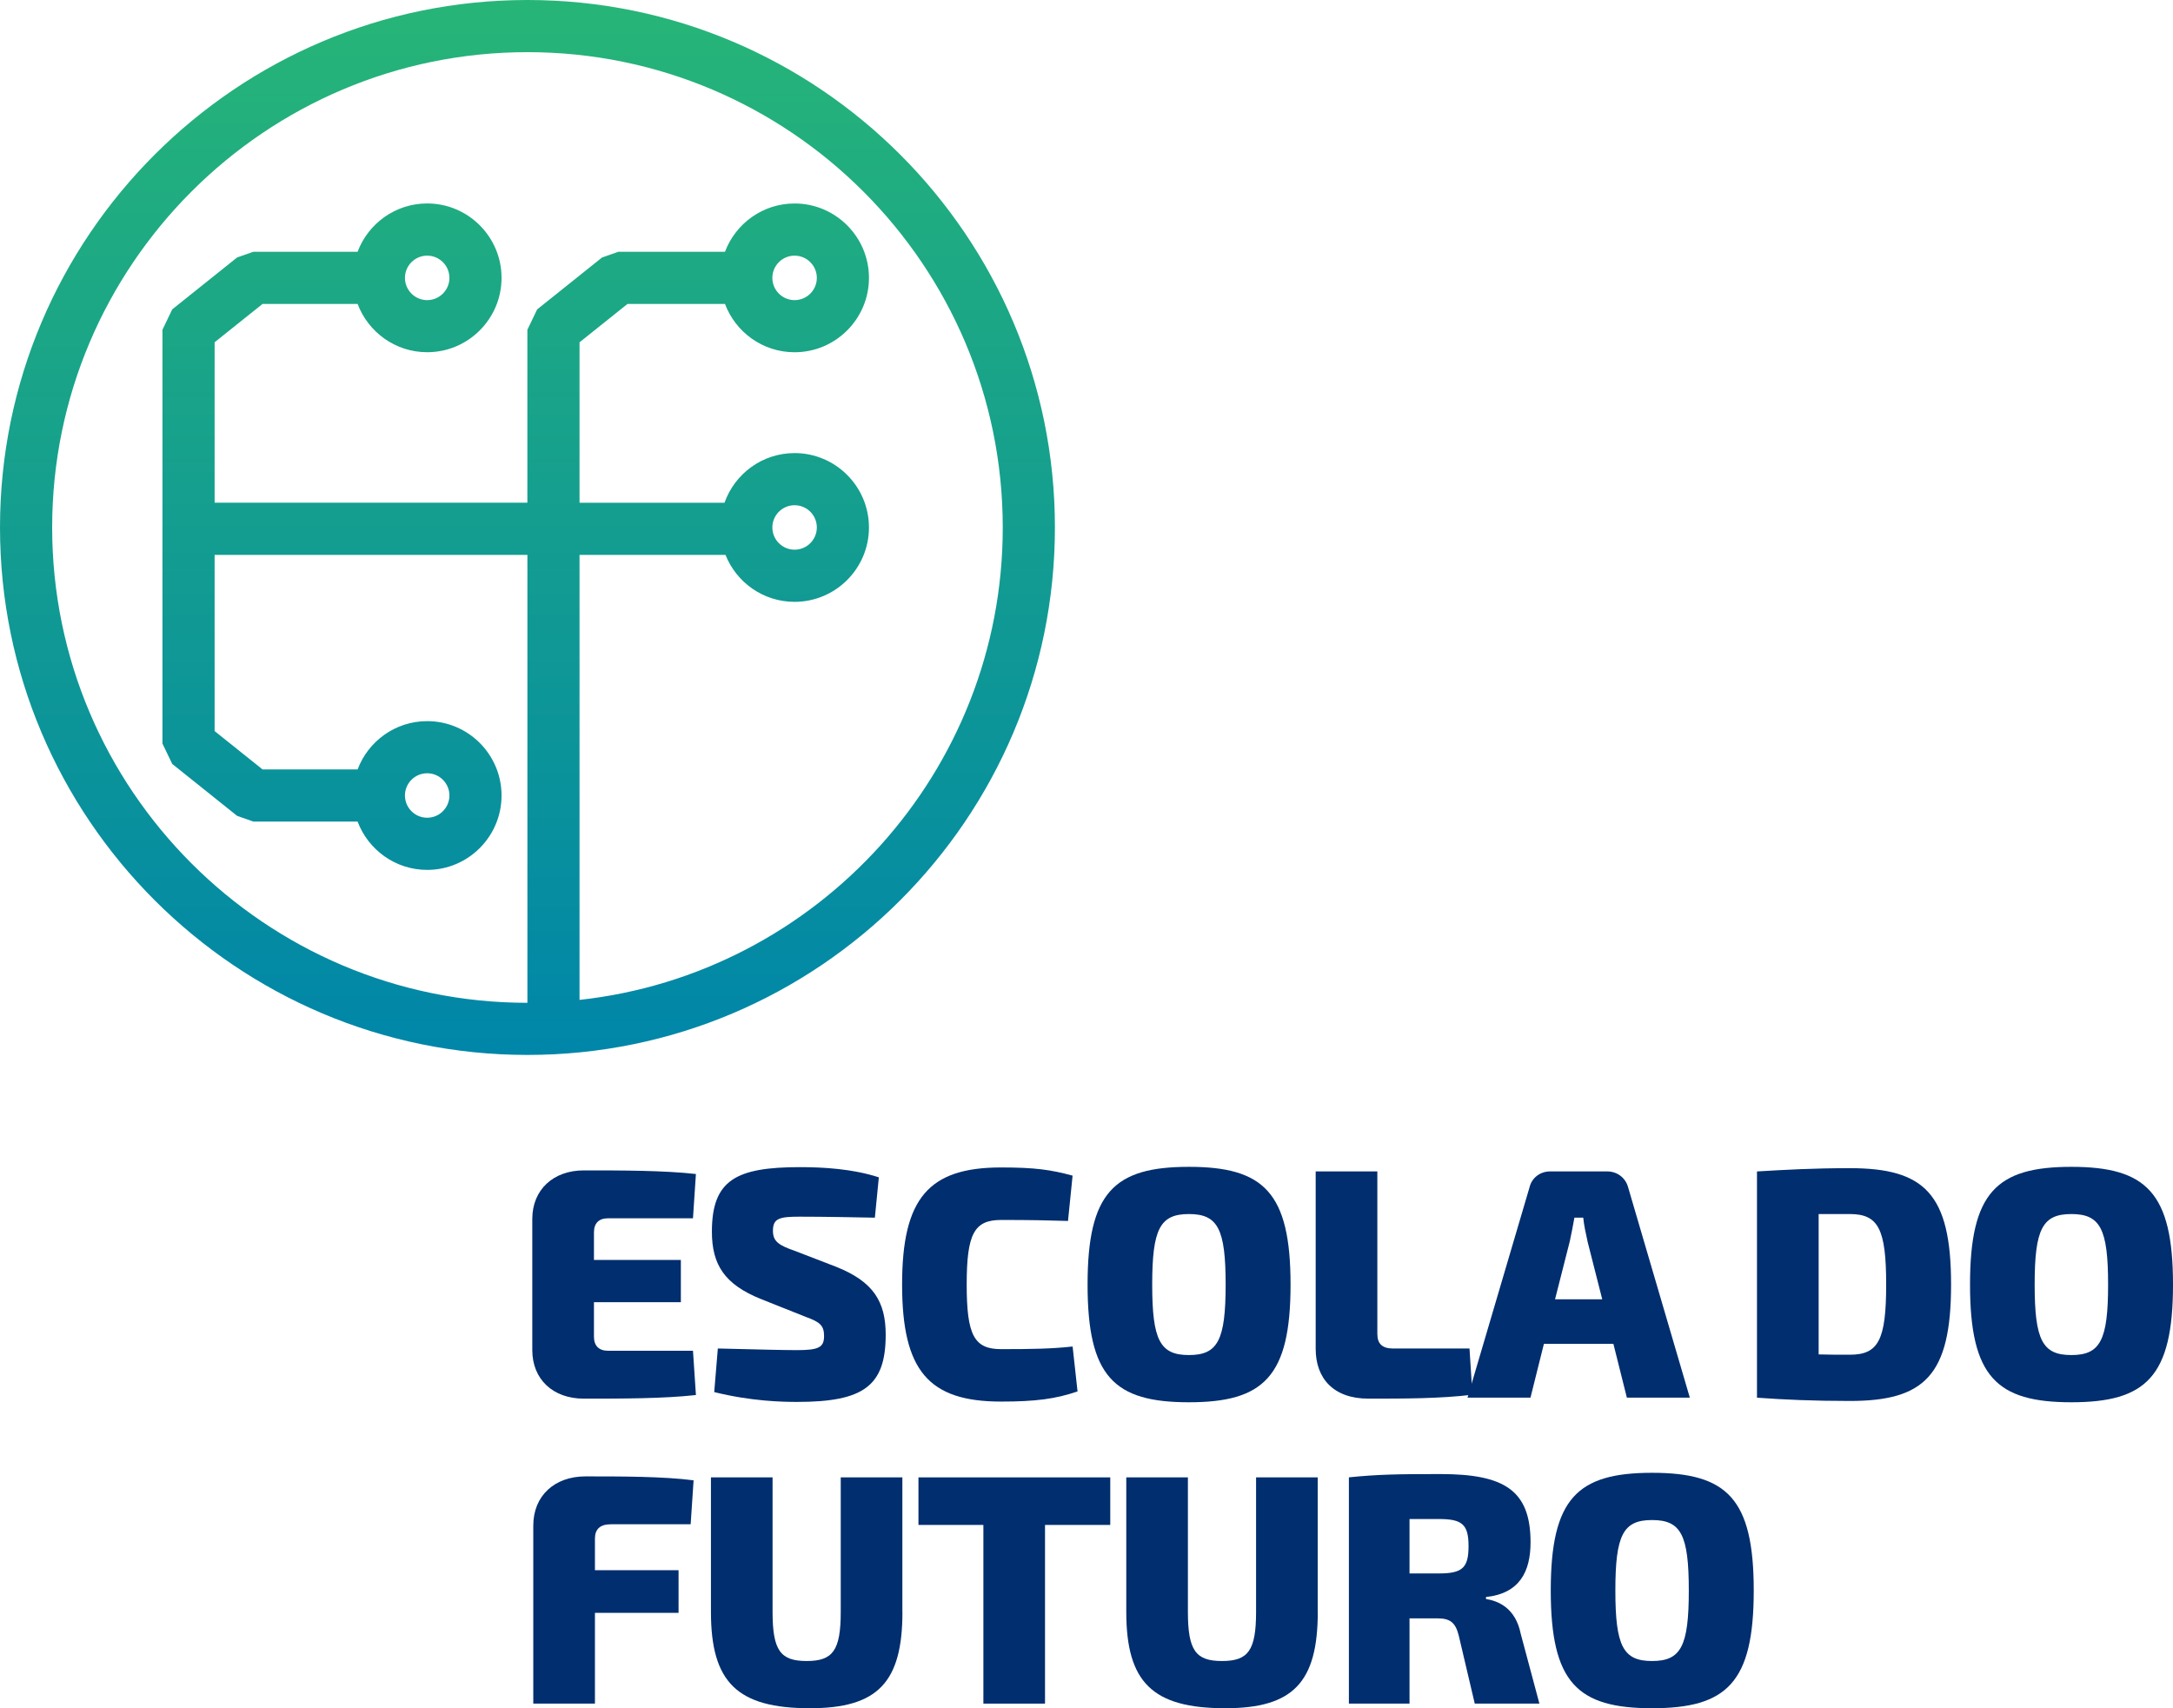<?xml version="1.0" encoding="UTF-8"?>
<svg id="Camada_1" data-name="Camada 1" xmlns="http://www.w3.org/2000/svg" version="1.1" xmlns:xlink="http://www.w3.org/1999/xlink" viewBox="0 0 636.15 500.08">
  <defs>
    <style>
      .cls-1 {
        fill: url(#Gradiente_sem_nome_472);
      }

      .cls-1, .cls-2, .cls-3 {
        stroke-width: 0px;
      }

      .cls-2 {
        fill: #002e6e;
      }

      .cls-3 {
        fill: none;
      }

      .cls-4 {
        clip-path: url(#clippath);
      }
    </style>
    <clipPath id="clippath">
      <path class="cls-3" d="M118.55,232.88c0-3.59,2.92-6.51,6.51-6.51s6.51,2.92,6.51,6.51-2.92,6.51-6.51,6.51-6.51-2.92-6.51-6.51M226.11,154.41c0-3.59,2.92-6.51,6.51-6.51s6.51,2.92,6.51,6.51-2.92,6.51-6.51,6.51-6.51-2.92-6.51-6.51M118.55,81.35c0-3.59,2.92-6.51,6.51-6.51s6.51,2.92,6.51,6.51-2.92,6.51-6.51,6.51-6.51-2.92-6.51-6.51M226.11,81.35c0-3.59,2.92-6.51,6.51-6.51s6.51,2.92,6.51,6.51-2.92,6.51-6.51,6.51-6.51-2.92-6.51-6.51M15.27,154.41C15.27,77.69,77.69,15.27,154.41,15.27s139.15,62.42,139.15,139.15c0,71.57-54.32,130.68-123.9,138.3v-130.27h42.73c3.21,8.04,11.05,13.74,20.22,13.74,12.01,0,21.78-9.77,21.78-21.77s-9.77-21.78-21.78-21.78c-9.47,0-17.52,6.08-20.51,14.54h-42.44v-46.97l14.04-11.23h28.54c3.1,8.25,11.05,14.14,20.37,14.14,12.01,0,21.78-9.77,21.78-21.77s-9.77-21.78-21.78-21.78c-9.32,0-17.26,5.89-20.37,14.14h-31.22l-4.77,1.67-19,15.2-2.86,5.96v50.63H62.83v-46.97l14.04-11.23h27.82c3.1,8.25,11.05,14.14,20.37,14.14,12.01,0,21.77-9.77,21.77-21.77s-9.76-21.78-21.77-21.78c-9.32,0-17.27,5.89-20.37,14.14h-30.5l-4.77,1.67-19,15.2-2.86,5.96v121.15l2.86,5.96,19,15.2,4.77,1.68h30.5c3.1,8.24,11.05,14.14,20.37,14.14,12.01,0,21.77-9.77,21.77-21.78s-9.76-21.77-21.77-21.77c-9.32,0-17.27,5.89-20.37,14.14h-27.82l-14.04-11.23v-51.57h91.57v131.12c-76.72,0-139.13-62.43-139.13-139.15M0,154.41c0,85.15,69.27,154.42,154.41,154.42s154.42-69.27,154.42-154.42S239.56,0,154.41,0,0,69.27,0,154.41"/>
    </clipPath>
    <linearGradient id="Gradiente_sem_nome_472" data-name="Gradiente sem nome 472" x1="444.81" y1="1435.26" x2="447.82" y2="1435.26" gradientTransform="translate(147428.42 45951.49) rotate(-90) scale(102.61 -102.61)" gradientUnits="userSpaceOnUse">
      <stop offset="0" stop-color="#0086a8"/>
      <stop offset="1" stop-color="#27b577"/>
    </linearGradient>
  </defs>
  <g class="cls-4">
    <rect class="cls-1" y="0" width="308.83" height="308.83"/>
  </g>
  <path class="cls-2" d="M203.73,408.39c-9.41,1.06-21.88,1.06-32.83,1.06-9.02,0-15.07-5.66-15.07-14.21v-38.4c0-8.54,6.14-14.21,15.07-14.21,10.94,0,23.42,0,32.83,1.06l-.86,12.96h-24.86c-2.69,0-4.13,1.44-4.13,4.13v8.06h25.44v12.38h-25.44v10.08c0,2.68,1.44,4.13,4.13,4.13h24.86l.86,12.96Z"/>
  <path class="cls-2" d="M257.28,344.66l-1.16,11.81c-5.66-.1-14.4-.29-22.07-.29-5.85,0-7.77.48-7.77,4.13,0,3.07,1.63,4.22,6.33,5.85l12.19,4.7c10.85,4.32,14.49,10.18,14.49,19.87,0,14.98-6.43,19.68-25.91,19.68-4.42,0-13.44-.19-24.29-2.88l1.06-12.76c11.8.29,19.2.48,23.13.48,6.34,0,7.97-.77,7.97-4.13,0-3.17-1.34-4.13-5.28-5.57l-13.25-5.28c-10.46-4.23-14.31-9.89-14.31-19.68,0-15.17,7.1-18.91,25.82-18.91,6.72,0,15.36.48,23.04,2.98"/>
  <path class="cls-2" d="M314,344.18l-1.34,13.25c-6.53-.19-10.75-.29-19.58-.29-7.87,0-10.08,4.03-10.08,18.91s2.21,18.91,10.08,18.91c9.31,0,14.78-.1,20.93-.77l1.44,13.15c-6.43,2.21-12.38,2.97-22.37,2.97-21.21,0-28.99-9.02-28.99-34.27s7.77-34.27,28.99-34.27c9.89,0,14.59.67,20.93,2.4"/>
  <path class="cls-2" d="M377.81,376.05c0,26.97-7.87,34.46-29.76,34.46s-29.66-7.49-29.66-34.46,7.77-34.46,29.66-34.46,29.76,7.49,29.76,34.46M337.31,376.05c0,16.32,2.3,20.64,10.75,20.64s10.75-4.32,10.75-20.64-2.3-20.64-10.75-20.64-10.75,4.32-10.75,20.64"/>
  <path class="cls-2" d="M403.23,390.64c0,2.69,1.44,4.13,4.51,4.13h22.46l.86,13.53c-9.41,1.15-20.15,1.15-30.43,1.15s-15.46-5.95-15.46-14.59v-51.93h18.05v47.7Z"/>
  <path class="cls-2" d="M451.98,393.42l-3.93,15.74h-18.43l18.14-61.53c.67-2.88,3.17-4.7,6.05-4.7h16.7c2.88,0,5.38,1.82,6.14,4.7l18.05,61.53h-18.43l-3.94-15.74h-20.35ZM464.75,363.38c-.48-2.21-1.05-4.7-1.25-6.91h-2.59c-.39,2.21-.87,4.7-1.35,6.91l-4.32,16.99h13.82l-4.32-16.99Z"/>
  <path class="cls-2" d="M571.18,376.05c0,26.59-7.77,34.08-29.66,34.08-10.56,0-19.2-.38-27.16-.96v-66.23c8.06-.48,16.41-.96,27.16-.96,21.88,0,29.66,7.49,29.66,34.07M552.18,376.05c0-16.32-2.31-20.64-10.65-20.64h-9.12v41.09c2.78.09,5.85.09,9.12.09,8.35,0,10.65-4.22,10.65-20.54"/>
  <path class="cls-2" d="M636.15,376.05c0,26.97-7.87,34.46-29.76,34.46s-29.66-7.49-29.66-34.46,7.77-34.46,29.66-34.46,29.76,7.49,29.76,34.46M595.65,376.05c0,16.32,2.3,20.64,10.75,20.64s10.75-4.32,10.75-20.64-2.3-20.64-10.75-20.64-10.75,4.32-10.75,20.64"/>
  <path class="cls-2" d="M178.78,446.23c-3.07,0-4.61,1.44-4.61,4.13v9.31h24.48v12.48h-24.48v26.58h-18.05v-52.12c0-8.73,6.24-14.4,15.26-14.4,10.56,0,22.75,0,31.67,1.15l-.86,12.86h-23.42Z"/>
  <path class="cls-2" d="M264.19,471.86c0,20.63-7.2,28.22-27.07,28.22-21.31,0-28.99-7.58-28.99-28.22v-39.36h18.04v39.36c0,11.33,2.31,14.4,9.98,14.4s9.98-3.07,9.98-14.4v-39.36h18.04v39.36Z"/>
  <polygon class="cls-2" points="305.93 446.42 305.93 498.73 287.89 498.73 287.89 446.42 268.88 446.42 268.88 432.5 325.03 432.5 325.03 446.42 305.93 446.42"/>
  <path class="cls-2" d="M385.78,471.86c0,20.63-7.2,28.22-27.07,28.22-21.31,0-28.99-7.58-28.99-28.22v-39.36h18.04v39.36c0,11.33,2.31,14.4,9.98,14.4s9.98-3.07,9.98-14.4v-39.36h18.04v39.36Z"/>
  <path class="cls-2" d="M431.74,498.73l-4.7-19.97c-.96-3.83-2.59-4.99-6.24-4.99h-8.16v24.95h-17.75v-66.23c8.45-.86,14.21-.96,26.78-.96,18.53,0,26.4,4.61,26.4,19.97,0,8.54-3.17,14.97-13.05,16.03v.57c3.55.57,8.64,2.59,10.17,10.18l5.47,20.44h-18.91ZM421.28,460.62c6.81,0,8.64-1.63,8.64-7.97s-1.82-7.96-8.64-7.96h-8.64v15.93h8.64Z"/>
  <path class="cls-2" d="M513.41,465.62c0,26.97-7.87,34.46-29.76,34.46s-29.66-7.49-29.66-34.46,7.77-34.46,29.66-34.46,29.76,7.49,29.76,34.46M472.9,465.62c0,16.32,2.3,20.64,10.75,20.64s10.75-4.32,10.75-20.64-2.3-20.63-10.75-20.63-10.75,4.32-10.75,20.63"/>
</svg>